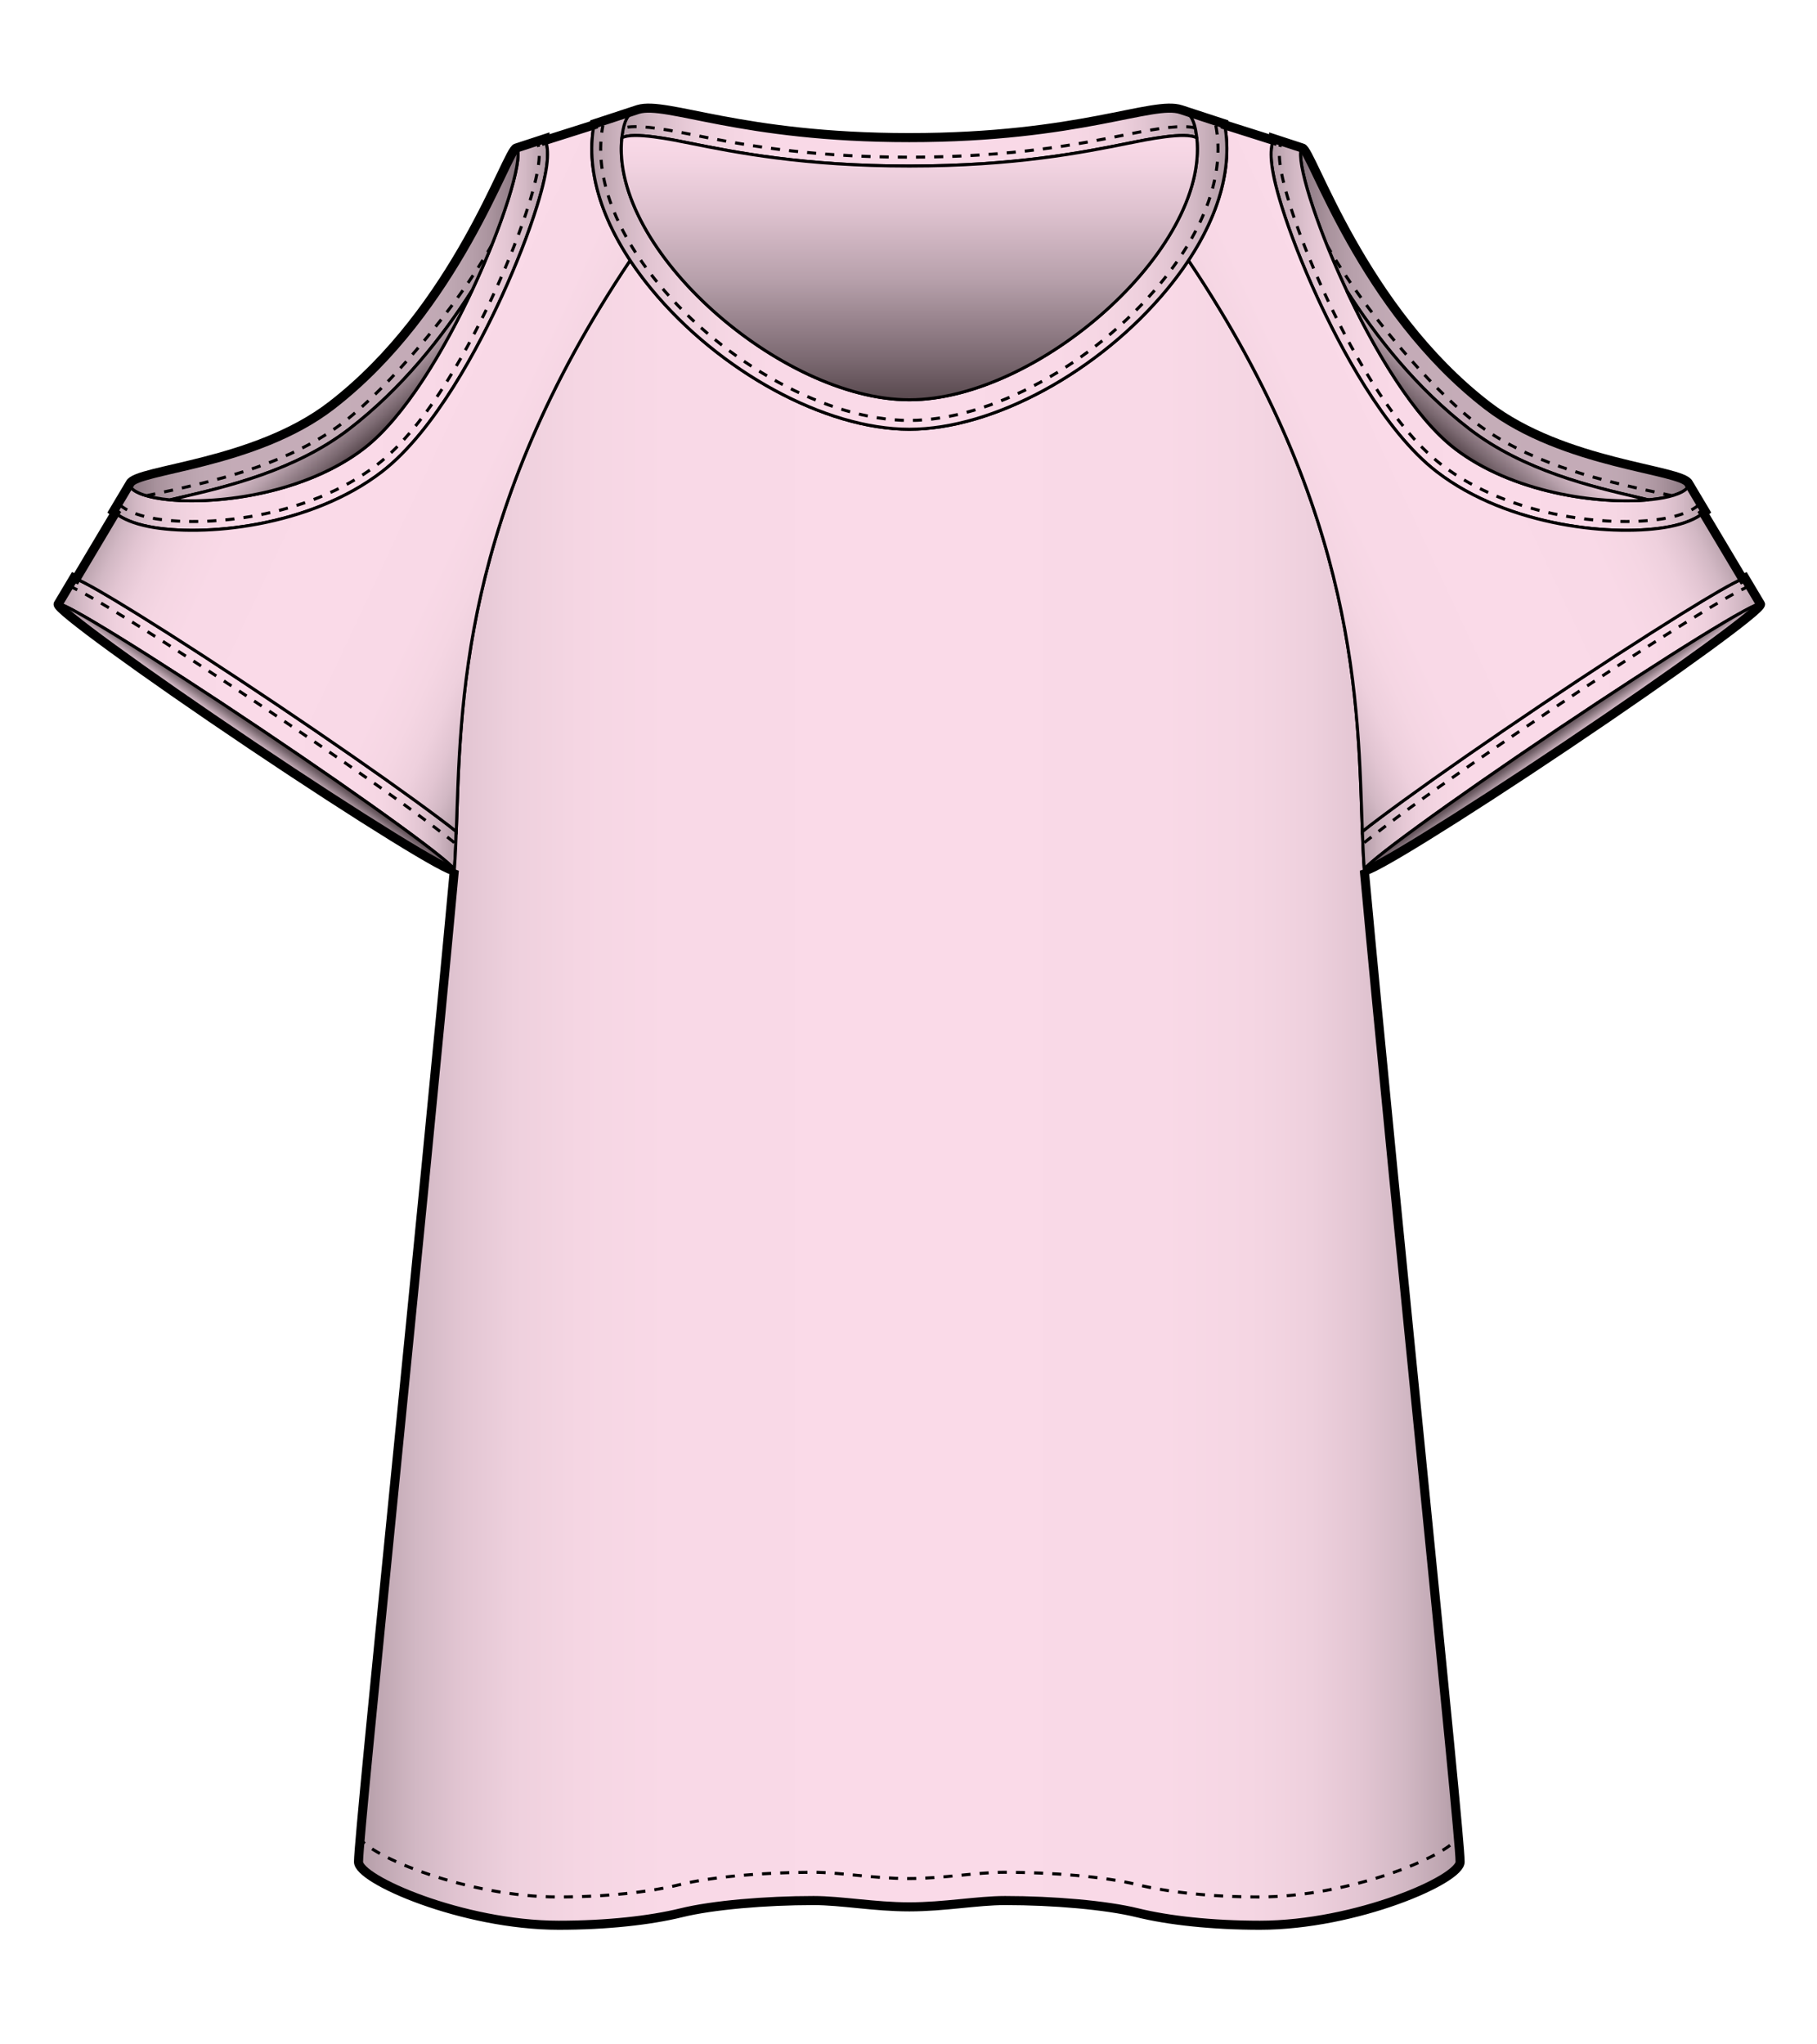 <?xml version="1.0" encoding="utf-8"?>
<!-- Generator: Adobe Illustrator 12.0.0, SVG Export Plug-In . SVG Version: 6.00 Build 51448)  -->
<!DOCTYPE svg PUBLIC "-//W3C//DTD SVG 1.1//EN" "http://www.w3.org/Graphics/SVG/1.1/DTD/svg11.dtd">
<svg  version="1.1" id="レイヤー_1" xmlns="http://www.w3.org/2000/svg" xmlns:xlink="http://www.w3.org/1999/xlink" width="600" height="675" viewBox="0 0 600 675"
	 overflow="visible" enable-background="new 0 0 600 675" xml:space="preserve">
<rect fill="none" width="600" height="675"/>
<g>
	<linearGradient id="XMLID_17_" gradientUnits="userSpaceOnUse" x1="19.204" y1="239.062" x2="150.666" y2="239.062">
		<stop  offset="0" style="stop-color:#B19BA5"/>
		<stop  offset="0.017" style="stop-color:#BEA6B1"/>
		<stop  offset="0.053" style="stop-color:#D2B8C4"/>
		<stop  offset="0.093" style="stop-color:#E2C5D2"/>
		<stop  offset="0.141" style="stop-color:#EED0DD"/>
		<stop  offset="0.2" style="stop-color:#F5D6E3"/>
		<stop  offset="0.282" style="stop-color:#F9D9E7"/>
		<stop  offset="0.511" style="stop-color:#FADAE8"/>
		<stop  offset="0.73" style="stop-color:#F9D9E7"/>
		<stop  offset="0.809" style="stop-color:#F5D6E3"/>
		<stop  offset="0.865" style="stop-color:#EED0DD"/>
		<stop  offset="0.911" style="stop-color:#E2C5D2"/>
		<stop  offset="0.95" style="stop-color:#D2B8C4"/>
		<stop  offset="0.984" style="stop-color:#BEA6B1"/>
		<stop  offset="1" style="stop-color:#B19BA5"/>
	</linearGradient>
	<path fill="url(#XMLID_17_)" stroke="#000000" d="M24.379,190.772c3.772,1.574,9.813,5.022,21.162,12.055
		c12.655,7.842,29.056,18.496,46.181,30.001l0,0c17.124,11.505,33.186,22.661,45.229,31.415c6.113,4.441,10.52,7.741,13.715,10.295
		c-0.167,4.539-0.356,8.812-0.643,12.815c0.928-1.38-27.605-22.176-63.729-46.447c-36.125-24.271-66.165-42.828-67.091-41.447
		L24.379,190.772z"/>
	<linearGradient id="XMLID_18_" gradientUnits="userSpaceOnUse" x1="37.42" y1="110.436" x2="180.812" y2="110.436">
		<stop  offset="0" style="stop-color:#B19BA5"/>
		<stop  offset="0.017" style="stop-color:#BEA6B1"/>
		<stop  offset="0.053" style="stop-color:#D2B8C4"/>
		<stop  offset="0.093" style="stop-color:#E2C5D2"/>
		<stop  offset="0.141" style="stop-color:#EED0DD"/>
		<stop  offset="0.2" style="stop-color:#F5D6E3"/>
		<stop  offset="0.282" style="stop-color:#F9D9E7"/>
		<stop  offset="0.511" style="stop-color:#FADAE8"/>
		<stop  offset="0.73" style="stop-color:#F9D9E7"/>
		<stop  offset="0.809" style="stop-color:#F5D6E3"/>
		<stop  offset="0.865" style="stop-color:#EED0DD"/>
		<stop  offset="0.911" style="stop-color:#E2C5D2"/>
		<stop  offset="0.95" style="stop-color:#D2B8C4"/>
		<stop  offset="0.984" style="stop-color:#BEA6B1"/>
		<stop  offset="1" style="stop-color:#B19BA5"/>
	</linearGradient>
	<path fill="url(#XMLID_18_)" stroke="#000000" d="M170.48,48.876c0.151-0.027,0.269,0.072,0.356,0.305
		c3.103,8.306-23.639,78.042-50.65,98.864c-27.01,20.822-72.941,19.896-77.17,12.57c-0.201-0.349-0.223-0.677-0.082-0.99
		l-5.514,9.255c2.688,2.322,6.551,3.965,11.683,4.981c17.69,3.498,53.283,0.193,77.025-18.11
		c17.507-13.496,32.275-41.989,39.52-57.774c4.775-10.403,8.922-21.019,11.675-29.889c4.374-14.089,3.85-19.05,2.629-22.313l0,0
		L170.48,48.876z"/>
	<linearGradient id="XMLID_19_" gradientUnits="userSpaceOnUse" x1="42.842" y1="106.957" x2="171.083" y2="106.957">
		<stop  offset="0" style="stop-color:#86747C"/>
		<stop  offset="0.026" style="stop-color:#95818B"/>
		<stop  offset="0.069" style="stop-color:#A8929C"/>
		<stop  offset="0.119" style="stop-color:#B59EA9"/>
		<stop  offset="0.181" style="stop-color:#BEA7B2"/>
		<stop  offset="0.269" style="stop-color:#C4ABB7"/>
		<stop  offset="0.511" style="stop-color:#C5ADB8"/>
		<stop  offset="0.743" style="stop-color:#C4ABB7"/>
		<stop  offset="0.827" style="stop-color:#BEA7B2"/>
		<stop  offset="0.886" style="stop-color:#B59EA9"/>
		<stop  offset="0.934" style="stop-color:#A8929C"/>
		<stop  offset="0.975" style="stop-color:#95818B"/>
		<stop  offset="1" style="stop-color:#86747C"/>
	</linearGradient>
	<path fill="url(#XMLID_19_)" stroke="#000000" d="M56.171,165.043c1.035-0.245,2.078-0.487,3.063-0.716
		c15.201-3.528,38.17-8.859,56.125-22.699c17.422-13.431,30.703-30.329,40.511-45.695c10.225-21.833,16.566-42.467,14.966-46.751
		c-1.857-4.972-17.922,51.208-61.419,84.739c-27.01,20.823-69.624,21.113-66.402,26.695
		C44.269,162.786,49.179,164.394,56.171,165.043z"/>
	<linearGradient id="XMLID_20_" gradientUnits="userSpaceOnUse" x1="118.389" y1="360.822" x2="482.151" y2="360.822">
		<stop  offset="0" style="stop-color:#B19BA5"/>
		<stop  offset="0.017" style="stop-color:#BEA6B1"/>
		<stop  offset="0.053" style="stop-color:#D2B8C4"/>
		<stop  offset="0.093" style="stop-color:#E2C5D2"/>
		<stop  offset="0.141" style="stop-color:#EED0DD"/>
		<stop  offset="0.2" style="stop-color:#F5D6E3"/>
		<stop  offset="0.282" style="stop-color:#F9D9E7"/>
		<stop  offset="0.511" style="stop-color:#FADAE8"/>
		<stop  offset="0.73" style="stop-color:#F9D9E7"/>
		<stop  offset="0.809" style="stop-color:#F5D6E3"/>
		<stop  offset="0.865" style="stop-color:#EED0DD"/>
		<stop  offset="0.911" style="stop-color:#E2C5D2"/>
		<stop  offset="0.95" style="stop-color:#D2B8C4"/>
		<stop  offset="0.984" style="stop-color:#BEA6B1"/>
		<stop  offset="1" style="stop-color:#B19BA5"/>
	</linearGradient>
	<path fill="url(#XMLID_20_)" stroke="#000000" d="M392.455,85.976c-2.09,3.159-4.43,6.315-7.014,9.453
		c-22.459,27.262-57.482,46.301-85.172,46.301s-62.712-19.04-85.171-46.301c-2.584-3.138-4.923-6.294-7.013-9.453
		c-62.464,93.027-55.139,160.897-58.056,201.372c-10.435,113.699-31.635,317.979-31.635,327.282
		c-0.479,5.844,34.465,21.039,66.097,21.039c15.815,0,30.133-1.575,40.497-4.122c10.363-2.547,27.849-4.029,43.665-4.029
		c9.197,0,20.028,2.08,31.618,2.08c11.592,0,22.421-2.08,31.619-2.08c15.814,0,33.3,1.482,43.664,4.029s24.682,4.122,40.497,4.122
		c31.631,0,66.574-15.195,66.097-21.039c0-9.304-21.201-213.583-31.637-327.282C447.593,246.873,454.918,179.003,392.455,85.976z"/>
	<linearGradient id="XMLID_21_" gradientUnits="userSpaceOnUse" x1="205.276" y1="45.092" x2="395.197" y2="45.092">
		<stop  offset="0" style="stop-color:#B19BA5"/>
		<stop  offset="0.017" style="stop-color:#BEA6B1"/>
		<stop  offset="0.053" style="stop-color:#D2B8C4"/>
		<stop  offset="0.093" style="stop-color:#E2C5D2"/>
		<stop  offset="0.141" style="stop-color:#EED0DD"/>
		<stop  offset="0.2" style="stop-color:#F5D6E3"/>
		<stop  offset="0.282" style="stop-color:#F9D9E7"/>
		<stop  offset="0.511" style="stop-color:#FADAE8"/>
		<stop  offset="0.73" style="stop-color:#F9D9E7"/>
		<stop  offset="0.809" style="stop-color:#F5D6E3"/>
		<stop  offset="0.865" style="stop-color:#EED0DD"/>
		<stop  offset="0.911" style="stop-color:#E2C5D2"/>
		<stop  offset="0.95" style="stop-color:#D2B8C4"/>
		<stop  offset="0.984" style="stop-color:#BEA6B1"/>
		<stop  offset="1" style="stop-color:#B19BA5"/>
	</linearGradient>
	<path fill="url(#XMLID_21_)" stroke="#000000" d="M300.237,54.822c-34.893,0-57.455-4.532-72.385-7.53
		c-5.903-1.186-18.942-3.904-22.577-1.755c0.101-1.038,0.25-2.066,0.449-3.082c3.388-17.375,22.646,2.636,94.513,2.636
		c71.868,0,91.122-20.011,94.513-2.636c0.198,1.016,0.347,2.044,0.447,3.082c-3.634-2.149-16.673,0.569-22.576,1.755
		C357.692,50.29,335.129,54.822,300.237,54.822z"/>
	<path fill="none" stroke="#000000" stroke-dasharray="3" d="M394.706,42.246c-4.311-1.081-11.809-0.001-22.087,2.069l-0.574,0.115
		c-14.816,2.976-37.207,7.473-71.808,7.473c-34.602,0-56.993-4.497-71.81-7.474l-0.573-0.114
		c-10.278-2.069-17.775-3.15-22.087-2.069"/>
	<linearGradient id="XMLID_22_" gradientUnits="userSpaceOnUse" x1="429.457" y1="106.957" x2="557.696" y2="106.957">
		<stop  offset="0" style="stop-color:#86747C"/>
		<stop  offset="0.026" style="stop-color:#95818B"/>
		<stop  offset="0.069" style="stop-color:#A8929C"/>
		<stop  offset="0.119" style="stop-color:#B59EA9"/>
		<stop  offset="0.181" style="stop-color:#BEA7B2"/>
		<stop  offset="0.269" style="stop-color:#C4ABB7"/>
		<stop  offset="0.511" style="stop-color:#C5ADB8"/>
		<stop  offset="0.743" style="stop-color:#C4ABB7"/>
		<stop  offset="0.827" style="stop-color:#BEA7B2"/>
		<stop  offset="0.886" style="stop-color:#B59EA9"/>
		<stop  offset="0.934" style="stop-color:#A8929C"/>
		<stop  offset="0.975" style="stop-color:#95818B"/>
		<stop  offset="1" style="stop-color:#86747C"/>
	</linearGradient>
	<path fill="url(#XMLID_22_)" stroke="#000000" d="M544.367,165.043c-1.035-0.245-2.077-0.487-3.063-0.716
		c-15.2-3.528-38.17-8.859-56.125-22.699c-17.422-13.431-30.702-30.329-40.511-45.695c-10.226-21.833-16.566-42.467-14.966-46.751
		c1.857-4.972,17.922,51.208,61.419,84.739c27.011,20.823,69.624,21.113,66.401,26.695
		C556.271,162.786,551.36,164.394,544.367,165.043z"/>
	<path fill="none" stroke="#000000" stroke-dasharray="3" d="M552.208,163.673c0,0-10.253-2.19-10.256-2.191
		c-14.952-3.47-37.549-8.715-55-22.167c-14.553-11.219-36.958-37.395-48.835-58.455"/>
	<linearGradient id="XMLID_23_" gradientUnits="userSpaceOnUse" x1="419.727" y1="110.436" x2="563.119" y2="110.436">
		<stop  offset="0" style="stop-color:#B19BA5"/>
		<stop  offset="0.017" style="stop-color:#BEA6B1"/>
		<stop  offset="0.053" style="stop-color:#D2B8C4"/>
		<stop  offset="0.093" style="stop-color:#E2C5D2"/>
		<stop  offset="0.141" style="stop-color:#EED0DD"/>
		<stop  offset="0.2" style="stop-color:#F5D6E3"/>
		<stop  offset="0.282" style="stop-color:#F9D9E7"/>
		<stop  offset="0.511" style="stop-color:#FADAE8"/>
		<stop  offset="0.73" style="stop-color:#F9D9E7"/>
		<stop  offset="0.809" style="stop-color:#F5D6E3"/>
		<stop  offset="0.865" style="stop-color:#EED0DD"/>
		<stop  offset="0.911" style="stop-color:#E2C5D2"/>
		<stop  offset="0.95" style="stop-color:#D2B8C4"/>
		<stop  offset="0.984" style="stop-color:#BEA6B1"/>
		<stop  offset="1" style="stop-color:#B19BA5"/>
	</linearGradient>
	<path fill="url(#XMLID_23_)" stroke="#000000" d="M430.06,48.876c-0.151-0.027-0.27,0.072-0.356,0.305
		c-3.103,8.306,23.64,78.042,50.65,98.864s72.941,19.896,77.171,12.57c0.2-0.349,0.223-0.677,0.082-0.99l5.513,9.255
		c-2.688,2.322-6.55,3.965-11.683,4.981c-17.69,3.498-53.283,0.193-77.024-18.11c-17.506-13.496-32.275-41.989-39.52-57.774
		c-4.775-10.403-8.922-21.019-11.676-29.889c-4.374-14.089-3.849-19.05-2.629-22.313l0,0L430.06,48.876z"/>
	<path fill="none" stroke="#000000" stroke-dasharray="3" d="M561.025,166.671c-2.27,1.962-5.748,3.417-10.34,4.326
		c-17.151,3.392-51.656,0.188-74.675-17.557C459,140.327,444.494,112.3,437.361,96.76c-4.725-10.291-8.823-20.782-11.541-29.538
		c-4.125-13.287-3.671-17.781-2.682-20.426"/>
	<linearGradient id="XMLID_24_" gradientUnits="userSpaceOnUse" x1="449.874" y1="239.062" x2="581.335" y2="239.062">
		<stop  offset="0" style="stop-color:#B19BA5"/>
		<stop  offset="0.017" style="stop-color:#BEA6B1"/>
		<stop  offset="0.053" style="stop-color:#D2B8C4"/>
		<stop  offset="0.093" style="stop-color:#E2C5D2"/>
		<stop  offset="0.141" style="stop-color:#EED0DD"/>
		<stop  offset="0.2" style="stop-color:#F5D6E3"/>
		<stop  offset="0.282" style="stop-color:#F9D9E7"/>
		<stop  offset="0.511" style="stop-color:#FADAE8"/>
		<stop  offset="0.73" style="stop-color:#F9D9E7"/>
		<stop  offset="0.809" style="stop-color:#F5D6E3"/>
		<stop  offset="0.865" style="stop-color:#EED0DD"/>
		<stop  offset="0.911" style="stop-color:#E2C5D2"/>
		<stop  offset="0.95" style="stop-color:#D2B8C4"/>
		<stop  offset="0.984" style="stop-color:#BEA6B1"/>
		<stop  offset="1" style="stop-color:#B19BA5"/>
	</linearGradient>
	<path fill="url(#XMLID_24_)" stroke="#000000" d="M576.16,190.772c-3.773,1.574-9.813,5.022-21.161,12.055
		c-12.655,7.842-29.056,18.496-46.181,30.001l0,0c-17.123,11.505-33.187,22.661-45.23,31.415
		c-6.111,4.441-10.518,7.741-13.714,10.295c0.166,4.539,0.354,8.812,0.643,12.815c-0.928-1.38,27.604-22.176,63.729-46.447
		c36.125-24.271,66.162-42.828,67.09-41.447L576.16,190.772z"/>
	<path fill="none" stroke="#000000" stroke-dasharray="3" d="M450.5,278.211c3.074-2.457,9.076-7.095,15.286-11.607
		c12.013-8.731,28.044-19.866,45.142-31.352c17.092-11.483,33.459-22.117,46.091-29.943c11.181-6.929,17.19-10.36,20.747-11.843"/>
	<path fill="none" stroke="#000000" stroke-dasharray="3" d="M48.33,163.673c0,0,10.253-2.19,10.257-2.191
		c14.952-3.47,37.549-8.715,55-22.167c14.553-11.219,36.958-37.395,48.835-58.455"/>
	<path fill="none" stroke="#000000" stroke-dasharray="3" d="M39.513,166.671c2.269,1.962,5.749,3.417,10.339,4.326
		c17.152,3.392,51.657,0.188,74.676-17.557c17.01-13.113,31.516-41.14,38.65-56.68c4.724-10.291,8.822-20.782,11.541-29.538
		c4.124-13.287,3.67-17.781,2.682-20.426"/>
	<path fill="none" stroke="#000000" stroke-dasharray="3" d="M150.039,278.211c-3.074-2.457-9.077-7.095-15.287-11.607
		c-12.013-8.731-28.043-19.866-45.14-31.352C72.52,223.77,56.151,213.135,43.521,205.31c-11.181-6.929-17.192-10.36-20.748-11.843"
		/>
	<path fill="none" stroke="#000000" stroke-dasharray="3" d="M118.44,606.488c3.56,6.485,36.126,19.842,65.78,19.842
		c15.814,0,30.133-1.575,40.497-4.123c10.364-2.548,27.849-4.029,43.665-4.029c9.198,0,20.027,2.079,31.619,2.079
		s22.419-2.079,31.618-2.079c15.816,0,33.302,1.481,43.665,4.029c10.364,2.548,24.682,4.123,40.496,4.123
		c29.654,0,62.221-13.356,65.781-19.842"/>
	<linearGradient id="XMLID_25_" gradientUnits="userSpaceOnUse" x1="401.133" y1="170.011" x2="536.213" y2="107.022">
		<stop  offset="0" style="stop-color:#B19BA5"/>
		<stop  offset="0.017" style="stop-color:#BEA6B1"/>
		<stop  offset="0.053" style="stop-color:#D2B8C4"/>
		<stop  offset="0.093" style="stop-color:#E2C5D2"/>
		<stop  offset="0.141" style="stop-color:#EED0DD"/>
		<stop  offset="0.2" style="stop-color:#F5D6E3"/>
		<stop  offset="0.282" style="stop-color:#F9D9E7"/>
		<stop  offset="0.511" style="stop-color:#FADAE8"/>
		<stop  offset="0.73" style="stop-color:#F9D9E7"/>
		<stop  offset="0.809" style="stop-color:#F5D6E3"/>
		<stop  offset="0.865" style="stop-color:#EED0DD"/>
		<stop  offset="0.911" style="stop-color:#E2C5D2"/>
		<stop  offset="0.95" style="stop-color:#D2B8C4"/>
		<stop  offset="0.984" style="stop-color:#BEA6B1"/>
		<stop  offset="1" style="stop-color:#B19BA5"/>
	</linearGradient>
	<path fill="url(#XMLID_25_)" stroke="#000000" d="M449.874,274.537c3.196-2.553,7.603-5.853,13.714-10.294
		c12.044-8.752,28.107-19.909,45.23-31.415l0,0c17.125-11.504,33.525-22.159,46.181-30.001
		c10.632-6.588,16.604-10.031,20.417-11.733l-12.927-21.699c-2.648,2.052-6.309,3.526-11.053,4.466
		c-17.69,3.498-53.283,0.193-77.024-18.11c-17.506-13.496-32.275-41.989-39.52-57.774c-4.775-10.403-8.922-21.019-11.676-29.889
		c-4.146-13.356-3.889-18.509-2.814-21.789l-16-5.068c2.543,13.633-1.674,29.213-11.947,44.744
		C448.743,169.803,448.365,233.202,449.874,274.537z"/>
	
		<linearGradient id="XMLID_26_" gradientUnits="userSpaceOnUse" x1="4085.928" y1="170.011" x2="4221.008" y2="107.022" gradientTransform="matrix(-1 0 0 1 4285.336 0)">
		<stop  offset="0" style="stop-color:#B19BA5"/>
		<stop  offset="0.017" style="stop-color:#BEA6B1"/>
		<stop  offset="0.053" style="stop-color:#D2B8C4"/>
		<stop  offset="0.093" style="stop-color:#E2C5D2"/>
		<stop  offset="0.141" style="stop-color:#EED0DD"/>
		<stop  offset="0.2" style="stop-color:#F5D6E3"/>
		<stop  offset="0.282" style="stop-color:#F9D9E7"/>
		<stop  offset="0.511" style="stop-color:#FADAE8"/>
		<stop  offset="0.73" style="stop-color:#F9D9E7"/>
		<stop  offset="0.809" style="stop-color:#F5D6E3"/>
		<stop  offset="0.865" style="stop-color:#EED0DD"/>
		<stop  offset="0.911" style="stop-color:#E2C5D2"/>
		<stop  offset="0.95" style="stop-color:#D2B8C4"/>
		<stop  offset="0.984" style="stop-color:#BEA6B1"/>
		<stop  offset="1" style="stop-color:#B19BA5"/>
	</linearGradient>
	<path fill="url(#XMLID_26_)" stroke="#000000" d="M150.667,274.537c-3.196-2.553-7.603-5.853-13.714-10.294
		c-12.044-8.752-28.106-19.909-45.229-31.415l0,0c-17.125-11.504-33.526-22.159-46.182-30.001
		c-10.631-6.588-16.603-10.031-20.417-11.733l12.927-21.699c2.648,2.052,6.309,3.526,11.052,4.466
		c17.691,3.498,53.283,0.193,77.025-18.11c17.508-13.496,32.275-41.989,39.521-57.774c4.775-10.403,8.922-21.019,11.675-29.889
		c4.147-13.356,3.89-18.509,2.814-21.789l16.001-5.068c-2.543,13.633,1.675,29.213,11.947,44.744
		C151.798,169.803,152.177,233.202,150.667,274.537z"/>
	<linearGradient id="XMLID_27_" gradientUnits="userSpaceOnUse" x1="120.545" y1="147.795" x2="102.441" y2="126.219">
		<stop  offset="0" style="stop-color:#58484E"/>
		<stop  offset="0.153" style="stop-color:#7B6971"/>
		<stop  offset="0.455" style="stop-color:#B7A0AB"/>
		<stop  offset="0.706" style="stop-color:#DDC1CE"/>
		<stop  offset="0.895" style="stop-color:#F3D4E2"/>
		<stop  offset="1" style="stop-color:#FADAE8"/>
	</linearGradient>
	<path fill="url(#XMLID_27_)" stroke="#000000" d="M56.171,165.043c16.621,1.54,45.004-2.343,64.014-16.998
		c13.077-10.081,26.092-31.626,35.686-52.116c-9.809,15.368-23.09,32.268-40.513,45.698c-17.955,13.84-40.924,19.171-56.125,22.699
		C58.25,164.556,57.206,164.798,56.171,165.043z"/>
	
		<linearGradient id="XMLID_28_" gradientUnits="userSpaceOnUse" x1="4301.834" y1="147.798" x2="4283.729" y2="126.221" gradientTransform="matrix(-1 0 0 1 4781.828 0)">
		<stop  offset="0" style="stop-color:#58484E"/>
		<stop  offset="0.153" style="stop-color:#7B6971"/>
		<stop  offset="0.455" style="stop-color:#B7A0AB"/>
		<stop  offset="0.706" style="stop-color:#DDC1CE"/>
		<stop  offset="0.895" style="stop-color:#F3D4E2"/>
		<stop  offset="1" style="stop-color:#FADAE8"/>
	</linearGradient>
	<path fill="url(#XMLID_28_)" stroke="#000000" d="M544.368,165.045c-16.619,1.54-45.003-2.342-64.015-16.998
		c-13.076-10.081-26.09-31.626-35.685-52.115c9.809,15.366,23.09,32.265,40.513,45.697c17.955,13.841,40.924,19.172,56.125,22.699
		C542.292,164.558,543.334,164.8,544.368,165.045z"/>
	<linearGradient id="XMLID_29_" gradientUnits="userSpaceOnUse" x1="82.679" y1="246.17" x2="86.549" y2="240.643">
		<stop  offset="0" style="stop-color:#FADAE8"/>
		<stop  offset="0.015" style="stop-color:#F8D9E6"/>
		<stop  offset="0.285" style="stop-color:#C7AEBA"/>
		<stop  offset="0.528" style="stop-color:#9A868F"/>
		<stop  offset="0.736" style="stop-color:#77666E"/>
		<stop  offset="0.9" style="stop-color:#615157"/>
		<stop  offset="1" style="stop-color:#58484E"/>
	</linearGradient>
	<path fill="url(#XMLID_29_)" stroke="#000000" d="M86.295,240.906c36.124,24.271,64.657,45.066,63.729,46.447
		c-0.927,1.38-30.965-17.176-67.09-41.447c-36.126-24.27-64.657-45.065-63.73-46.447C20.13,198.078,50.169,216.635,86.295,240.906z"
		/>
	
		<linearGradient id="XMLID_30_" gradientUnits="userSpaceOnUse" x1="6139.288" y1="246.17" x2="6143.159" y2="240.643" gradientTransform="matrix(-1 0 0 1 6657.148 0)">
		<stop  offset="0" style="stop-color:#FADAE8"/>
		<stop  offset="0.015" style="stop-color:#F8D9E6"/>
		<stop  offset="0.285" style="stop-color:#C7AEBA"/>
		<stop  offset="0.528" style="stop-color:#9A868F"/>
		<stop  offset="0.736" style="stop-color:#77666E"/>
		<stop  offset="0.9" style="stop-color:#615157"/>
		<stop  offset="1" style="stop-color:#58484E"/>
	</linearGradient>
	<path fill="url(#XMLID_30_)" stroke="#000000" d="M514.246,240.906c-36.125,24.271-64.657,45.066-63.729,46.447
		c0.927,1.38,30.964-17.176,67.089-41.447c36.127-24.27,64.657-45.065,63.73-46.447
		C580.408,198.078,550.371,216.635,514.246,240.906z"/>
	<linearGradient id="XMLID_31_" gradientUnits="userSpaceOnUse" x1="195.42" y1="88.926" x2="405.119" y2="88.926">
		<stop  offset="0" style="stop-color:#B19BA5"/>
		<stop  offset="0.017" style="stop-color:#BEA6B1"/>
		<stop  offset="0.053" style="stop-color:#D2B8C4"/>
		<stop  offset="0.093" style="stop-color:#E2C5D2"/>
		<stop  offset="0.141" style="stop-color:#EED0DD"/>
		<stop  offset="0.2" style="stop-color:#F5D6E3"/>
		<stop  offset="0.282" style="stop-color:#F9D9E7"/>
		<stop  offset="0.511" style="stop-color:#FADAE8"/>
		<stop  offset="0.73" style="stop-color:#F9D9E7"/>
		<stop  offset="0.809" style="stop-color:#F5D6E3"/>
		<stop  offset="0.865" style="stop-color:#EED0DD"/>
		<stop  offset="0.911" style="stop-color:#E2C5D2"/>
		<stop  offset="0.95" style="stop-color:#D2B8C4"/>
		<stop  offset="0.984" style="stop-color:#BEA6B1"/>
		<stop  offset="1" style="stop-color:#B19BA5"/>
	</linearGradient>
	<path fill="url(#XMLID_31_)" stroke="#000000" d="M300.27,141.73c-27.689,0-62.712-19.04-85.171-46.301
		c-15.396-18.688-22.106-38.056-18.892-54.533l14.438-4.773c-2.645,0.823-4.146,2.835-4.888,6.636
		c-7.226,37.046,51.049,89.241,94.513,89.241c43.465,0,101.738-52.194,94.513-89.241c-0.741-3.801-2.243-5.813-4.887-6.636
		l14.438,4.773c3.214,16.478-3.495,35.845-18.892,54.533C362.982,122.69,327.959,141.73,300.27,141.73z"/>
	<path fill="none" stroke="#000000" stroke-dasharray="3" d="M401.479,41.459c3.043,15.605-3.449,34.115-18.281,52.119
		c-21.942,26.636-56.039,45.239-82.918,45.239c-26.877,0-60.975-18.603-82.917-45.239c-14.832-18.003-21.324-36.513-18.281-52.119"
		/>
	<linearGradient id="XMLID_32_" gradientUnits="userSpaceOnUse" x1="300.28" y1="132.004" x2="300.28" y2="44.74">
		<stop  offset="0" style="stop-color:#58484E"/>
		<stop  offset="0.153" style="stop-color:#7B6971"/>
		<stop  offset="0.455" style="stop-color:#B7A0AB"/>
		<stop  offset="0.706" style="stop-color:#DDC1CE"/>
		<stop  offset="0.895" style="stop-color:#F3D4E2"/>
		<stop  offset="1" style="stop-color:#FADAE8"/>
	</linearGradient>
	<path fill="url(#XMLID_32_)" stroke="#000000" d="M372.631,47.297c-14.929,2.998-37.492,7.53-72.384,7.53
		c-34.892,0-57.455-4.532-72.385-7.53c-5.862-1.177-18.76-3.865-22.496-1.795c-3.979,36.825,52.511,86.502,94.913,86.502
		c42.391,0,98.857-49.646,94.918-86.467C391.551,43.398,378.528,46.112,372.631,47.297z"/>
	<path fill="none" stroke="#000000" stroke-width="3" d="M150.023,287.354c-10.436,113.699-31.63,317.972-31.63,327.276
		c-0.479,5.845,34.465,21.04,66.097,21.04c15.815,0,30.133-1.576,40.497-4.123c10.363-2.547,27.849-4.027,43.665-4.027
		c9.197,0,20.028,2.078,31.618,2.078c11.592,0,22.421-2.078,31.619-2.078c15.814,0,33.3,1.48,43.664,4.027
		s24.682,4.123,40.497,4.123c31.631,0,66.574-15.195,66.097-21.04c0-9.304-21.194-213.577-31.63-327.276
		c0.927,1.379,30.964-17.177,67.089-41.448c36.127-24.27,64.657-45.065,63.73-46.447l-5.176-8.687
		c-0.233,0.099-0.476,0.203-0.725,0.313l-12.946-21.689l0.63-0.516l-5.515-9.258c-2.135-4.706-41.163-6.184-66.482-25.702
		c-41.469-31.969-58.004-84.521-61.065-85.045l-9.469-3.101v0.001l-0.186,0.523l-16-5.067l-0.069-0.337l-14.313-4.679
		c-9.333-3.131-33.321,9.221-89.783,9.221c-55.877,0-79.95-12.098-89.489-9.314l-14.542,4.772l-0.067,0.337L180.138,46.3
		c-0.059-0.183-0.121-0.352-0.187-0.523v-0.001l-9.471,3.101c-3.066,0.547-19.604,53.083-61.063,85.045
		c-25.322,19.521-64.357,20.996-66.483,25.704l-5.514,9.256l0.632,0.516l-12.927,21.698l-0.745-0.322l-5.176,8.687
		c-0.927,1.381,27.604,22.177,63.73,46.447C119.059,270.177,149.097,288.733,150.023,287.354z"/>
</g>
</svg>
